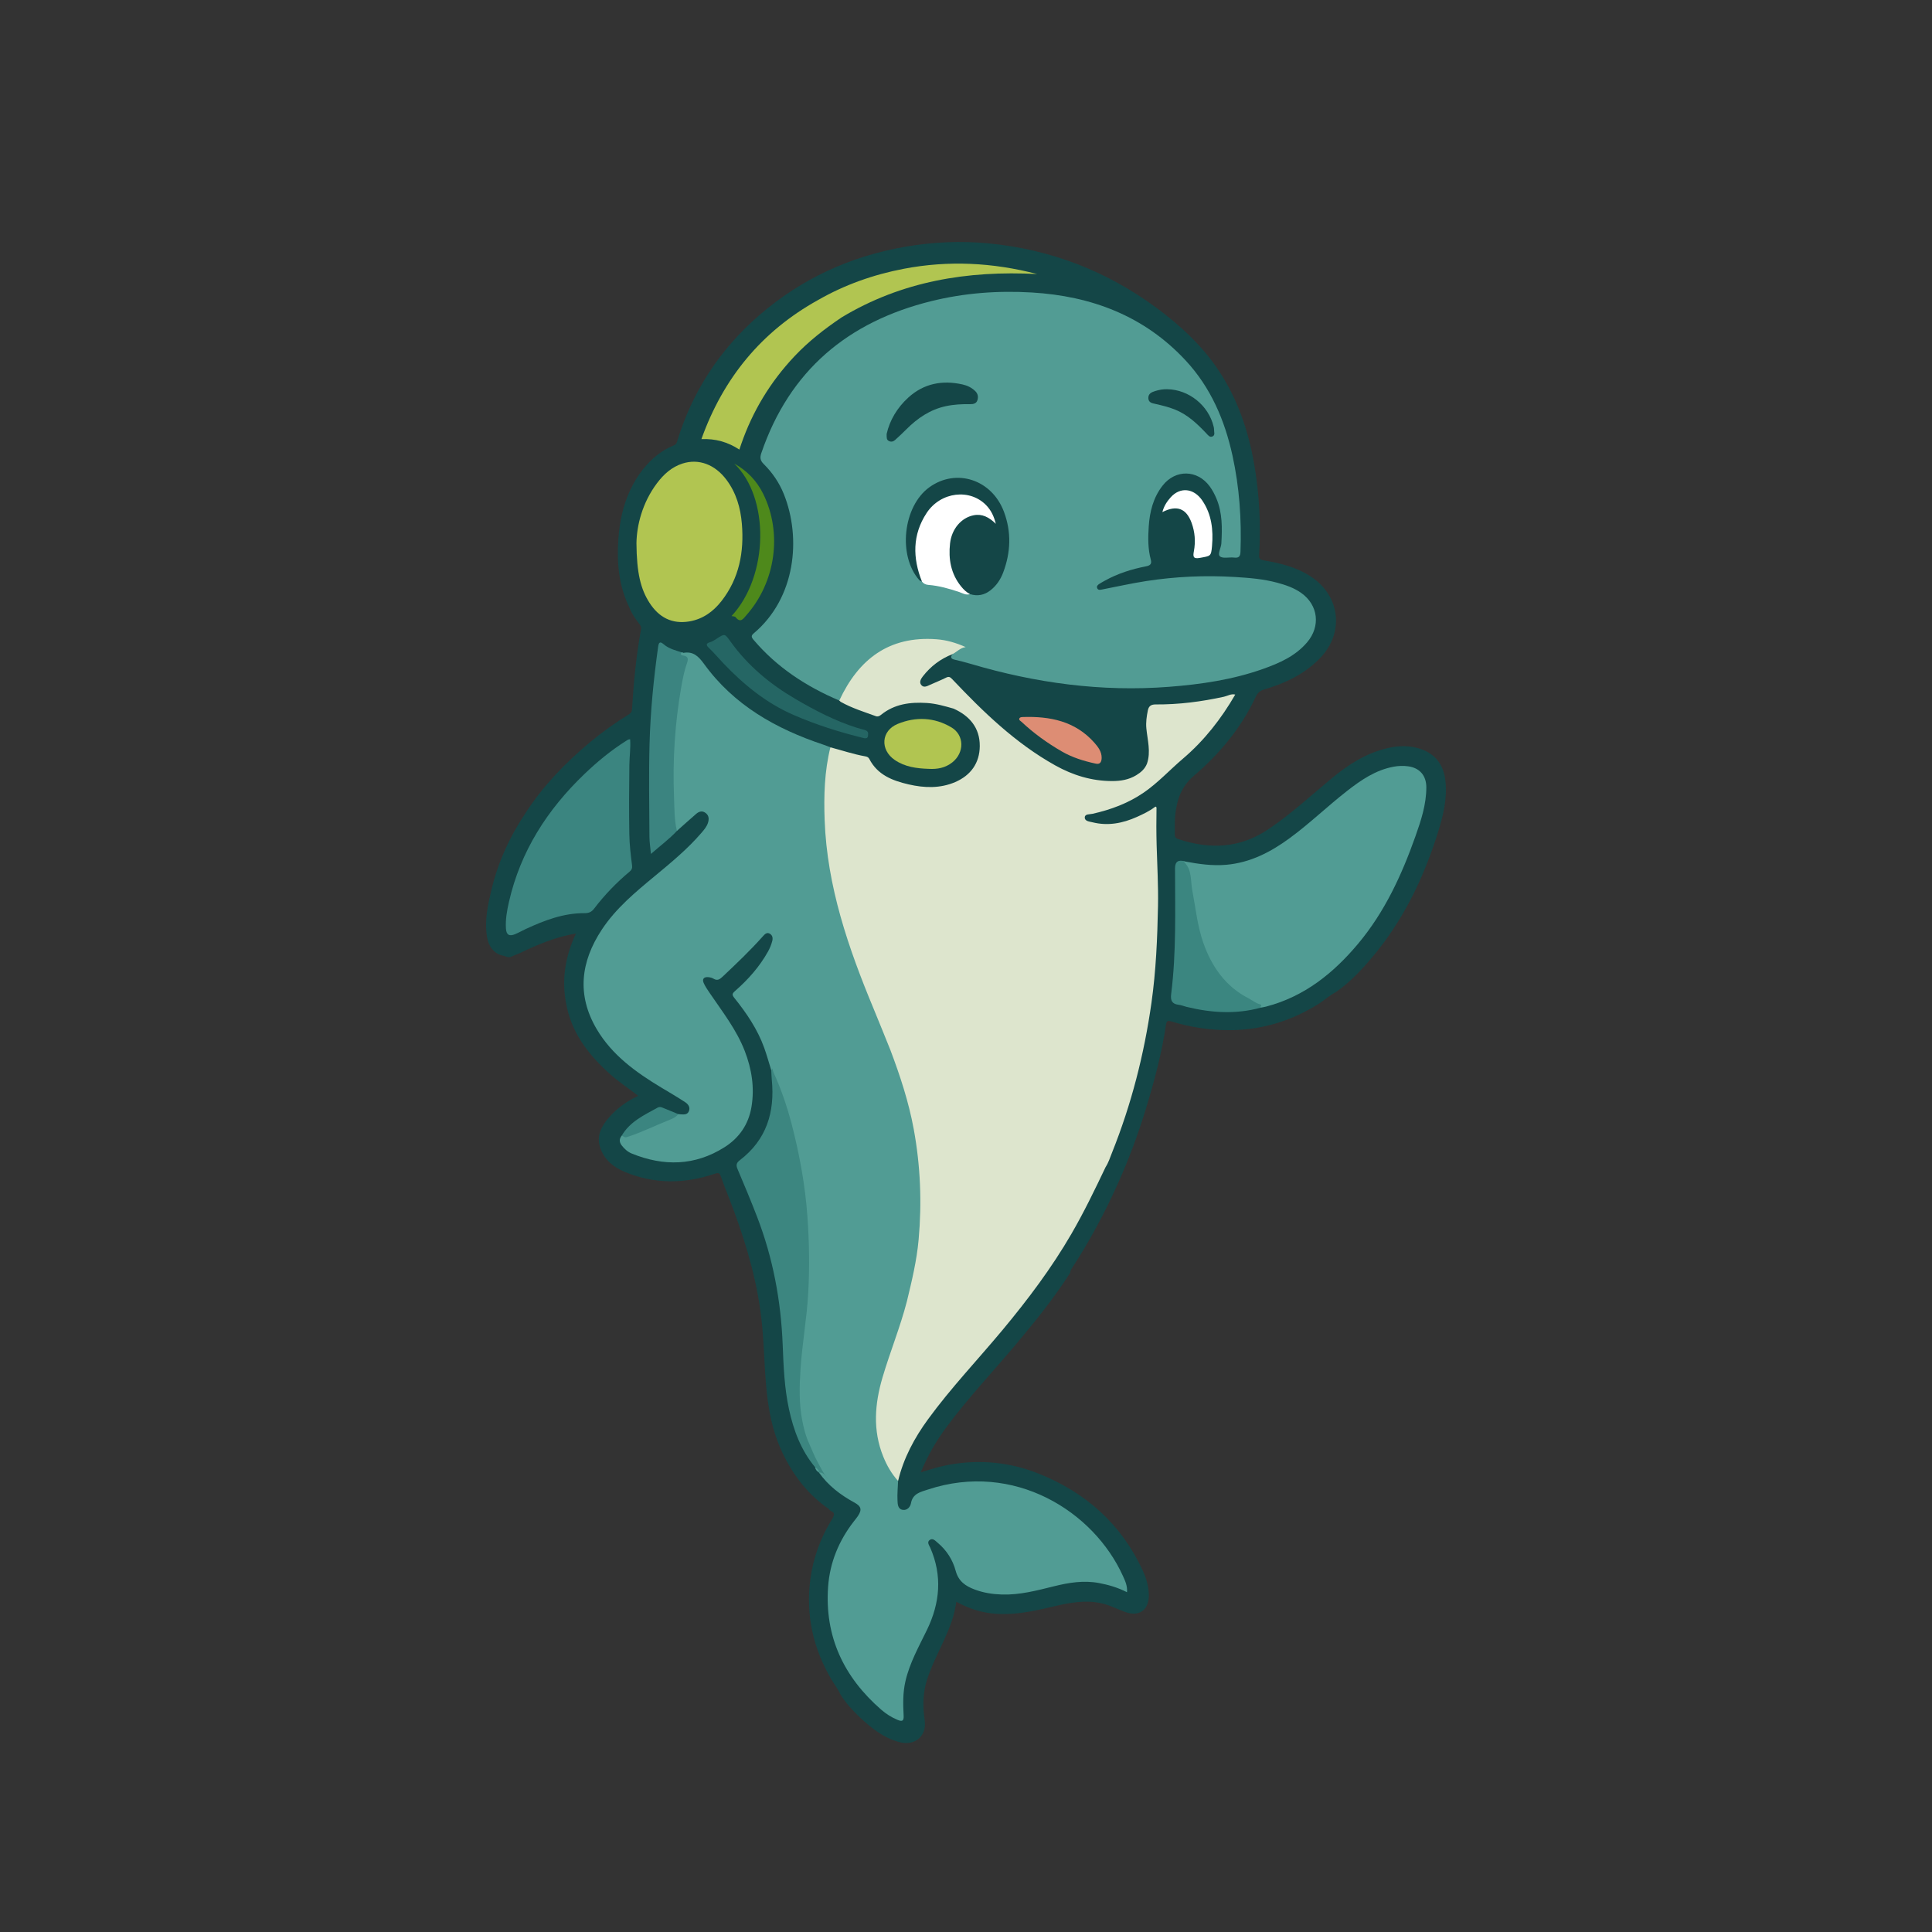 <?xml version="1.0" encoding="UTF-8"?><svg id="Layer_1" xmlns="http://www.w3.org/2000/svg" viewBox="0 0 1080 1080"><rect x="0" y="0" width="1080" height="1080" fill="#333333" stroke="none"/><defs><style>.cls-1{fill:#519c94;}.cls-2{fill:#3b8680;}.cls-3{fill:#256664;}.cls-4{fill:#dd8d74;}.cls-5{fill:#529c94;}.cls-6{fill:#4e891b;}.cls-7{fill:#3b8580;}.cls-8{fill:#fff;}.cls-9{fill:#b1c551;}.cls-10{fill:#144546;}.cls-11{fill:#3b8480;}.cls-12{fill:#dde5cd;}.cls-13{fill:#3c8680;}.cls-14{fill:#144647;}</style></defs><path class="cls-14" d="M807.994,436.454c-.979-8.641-5.328-14.841-13.702-17.719-5.992-2.06-12.164-2.002-18.311-.607-12.03,2.731-22.114,9.125-31.445,16.876-11.591,9.629-22.674,19.84-35.208,28.354-16.076,10.92-32.964,11.625-50.787,5.657-1.634-.547-1.86-1.457-1.826-2.848.086-3.51-.14-7.05.241-10.526.929-8.469,3.253-15.825,10.421-21.958,14.37-12.296,26.459-26.75,34.565-44.104,1.067-2.284,2.393-3.454,4.882-4.195,11.747-3.501,22.64-8.655,31.283-17.69,13.364-13.971,11.115-34.28-4.885-45.091-8.135-5.496-17.383-7.765-26.815-9.357-2.49-.42-2.64-1.336-2.526-3.307.979-16.868.131-33.634-2.752-50.303-3.269-18.9-9.347-36.759-20.048-52.766-9.194-13.753-21.196-24.857-34.446-34.663-28.021-20.737-59.399-32.819-94.078-36.156-15.54-1.495-31.008-.79-46.466,1.876-30.761,5.304-58.107,17.913-81.611,38.25-22.088,19.112-37.583,42.835-46.082,70.921-.321,1.061-.88,1.532-1.784,1.896-7.011,2.824-12.522,7.582-17.217,13.385-2.849,3.515-5.089,7.379-7.037,11.469-4.072,8.548-5.948,17.645-6.648,26.957-1.007,13.4.087,26.56,6.152,38.885t0,0h0c1.214,3.18,3.101,5.951,5.167,8.626.76.984,1.608,1.9,1.325,3.422-2.748,14.802-4.123,29.764-5.061,44.771-.092,1.47-.754,2.237-1.962,2.973-7.583,4.622-14.77,9.806-21.588,15.496-13.704,11.437-25.996,24.163-35.761,39.19-8.92,13.27-15.52,27.572-19.246,43.156-2.058,8.61-3.95,17.208-2.527,26.185.967,6.097,4.394,10.102,9.84,10.873,1.483.507,2.977.376,4.473.074,1.333-.546,2.667-1.092,4-1.638,0,0,0,0,0,0,0,0,0,0,0,0,10.044-4.815,20.266-9.118,31.432-10.988-7.382,15.687-7.777,29.469-4.925,41.845,3.5,15.188,12.765,26.697,24.078,36.838,4.862,4.358,10.359,7.916,15.667,12.079-6.488,3.022-11.844,6.927-16.268,11.987-4.3,4.917-7.3,10.368-4.911,17.2,2.32,6.631,7.385,10.704,13.583,13.293,16.542,6.908,33.354,6.803,50.183,1.122,2.159-.729,2.932-.648,3.669,1.555,1.396,4.174,3.084,8.251,4.672,12.36,7.699,19.929,14.075,40.089,17.177,61.275.544,3.716.98,7.447,1.307,11.188,1.862,21.275.847,42.86,8.519,63.185.853,2.26,1.8,4.485,2.844,6.664,6.002,12.519,14.259,23.203,25.821,31.132.513,1.463,3.161,1.167,2.778,3.368-.355,1.513-1.306,2.728-2.067,4.029-5.716,9.772-9.499,20.178-11.033,31.45-2.752,20.22,1.441,38.915,11.708,56.413,1.696,2.891,3.83,5.519,5.176,8.617,2.974,4.66,6.676,8.75,10.666,12.496,6.402,6.009,13.245,11.521,21.969,13.882,6.74,1.824,12.473-.999,14.091-6.829.667-2.401.323-4.883.013-7.317-.88-6.906-.639-13.655,1.466-20.413,4.649-14.927,14.386-27.878,16.439-43.852,10.535,5.705,19.795,7.473,31.404,6.69,7.967-.538,15.667-2.347,23.372-4.162,8.575-2.02,17.133-3.591,25.958-1.769,4.72.974,8.968,3.188,13.423,4.87,8.023,3.03,13.583-.985,13.469-9.403-.065-4.759-1.377-9.245-3.315-13.481-11.916-26.039-31.804-43.735-58.112-54.309-16.03-6.443-32.71-8.108-49.84-5.106-5.428.951-10.65,2.588-16.189,4.31,3.803-9.375,8.628-17.565,14.34-25.277,12.2-16.474,26.328-31.326,39.452-47.021,10.569-12.64,20.951-25.415,29.764-39.379-.08-.879.369-1.595.808-2.266,9.875-15.092,18.361-30.933,25.755-47.375,6.141-13.656,11.341-27.667,15.714-41.974,4.715-15.424,8.861-31.001,11.232-46.988.309-2.085.99-2.373,3.014-1.759,11.022,3.345,22.258,5.057,33.853,4.855,17.689-.309,33.772-5.439,48.645-14.824,3.229-2.037,6.015-4.704,9.442-6.436,7.632-5.313,13.968-12.015,19.933-19.04,17.547-20.665,29.071-44.535,37.127-70.243,2.951-9.417,5.296-18.885,4.166-28.854Z"/><path class="cls-14" d="M282.052,534.381c1.491.025,2.983.049,4.474.074-1.508.972-2.995.727-4.474-.074Z"/><path class="cls-12" d="M618.079,652.326c-6.03,12.65-12.109,25.267-19.152,37.407-11.084,19.106-24.293,36.659-38.394,53.606-13.888,16.69-28.91,32.438-41.736,50.009-7.656,10.488-13.718,21.771-16.758,34.509-1.849.071-2.627-1.426-3.424-2.603-7.775-11.484-10.926-24.16-9.658-37.965.994-10.826,4.265-21.056,7.862-31.231,3.394-9.601,6.621-19.264,9.235-29.118,3.191-11.978,6.088-24.07,6.811-36.438.467-7.99,1.794-16,.454-24.115-.87-5.27-.19-10.701-.754-16.084-1.307-12.465-3.543-24.709-6.95-36.765-2.482-8.785-5.481-17.388-8.673-25.93-8.071-20.303-16.853-40.328-23.863-61.046-6.508-19.233-10.822-38.932-12.593-59.169-1.288-14.713-1.151-29.389,1.392-43.98.354-2.032.395-4.25,2.316-5.668,6.482,1.71,12.844,3.877,19.47,5.05.851.151,1.776.453,2.274,1.428,4.583,8.967,12.997,12.184,21.993,14.258,8.758,2.019,17.609,2.339,26.055-1.308,8.693-3.753,13.64-10.652,13.711-20.095.076-10.135-5.592-16.887-14.656-20.959-4.894-1.383-9.749-2.822-14.897-3.147-9.32-.587-18.133.517-25.672,6.639-.894.726-1.808,1.118-2.89.721-6.637-2.433-13.425-4.498-19.625-8.002-.264-.24-.529-.481-.793-.721-.383-.964-.042-1.843.349-2.699,7.877-17.191,20.779-28.535,39.493-32.036,9.454-1.768,19.146-.979,28.335,2.63,1.173.461,2.752.739,2.76,2.295.007,1.241-1.463,1.354-2.385,1.704-1.79.68-2.974,2.841-5.304,2.188-6.66,2.589-12.147,6.746-16.526,12.373-1.117,1.435-2.139,3.228-.937,4.788,1.415,1.836,3.341.684,5.044-.084,2.959-1.335,5.988-2.525,8.89-3.97,1.601-.798,2.308-.311,3.468.914,17.296,18.264,35.284,35.716,57.499,48.128,9.936,5.552,20.503,8.785,31.928,8.776,4.679-.004,9.27-.75,13.397-3.268,2.641-1.612,4.876-3.559,6.017-6.532,2.228-6.578.258-13.097-.368-19.616-.331-3.443.152-6.724.825-10.052.507-2.505,1.853-3.384,4.398-3.366,12.88.091,25.572-1.552,38.146-4.308,2.085-.457,4.033-1.802,6.323-1.212-7.83,13.533-17.332,25.712-29.287,35.871-7.386,6.277-13.934,13.502-22.003,19.015-8.693,5.939-18.321,9.471-28.49,11.768-1.623.366-4.223.004-4.336,1.962-.129,2.212,2.641,2.366,4.28,2.777,8.617,2.159,16.875.587,24.828-2.983,3.495-1.569,6.972-3.21,10.052-5.541.6-.454.756-.113.94.349-.139,7.001-.124,13.997.068,21.001.31,11.334.985,22.657.763,34.008-.354,18.101-1.12,36.184-3.66,54.116-4.074,28.76-11.223,56.749-22.049,83.752-1.082,2.7-1.941,5.497-3.537,7.969Z"/><path class="cls-5" d="M532.41,365.693c2.447-1.267,4.363-3.552,7.413-3.965-5.251-2.352-10.668-3.974-16.424-4.391-26.526-1.924-43.511,11.228-54.237,34.274-18.443-7.856-34.865-18.539-47.943-33.978-1.286-1.518-1.375-2.33.162-3.625,23.386-19.701,26.654-53.204,16.798-77.78-2.556-6.372-6.381-12.006-11.242-16.807-2.011-1.986-2.205-3.639-1.35-6.141,15.784-46.159,48.392-73.457,95.134-84.977,18.445-4.546,37.223-5.927,56.091-4.801,33.3,1.987,62.814,13.054,85.997,38.027,14.001,15.082,21.818,33.32,26.163,53.164,3.87,17.679,5.119,35.596,4.47,53.679-.103,2.875-1.026,3.611-3.684,3.307-2.655-.303-6.172.7-7.787-.667-1.541-1.305.63-4.693.775-7.212.492-8.558.642-17.081-2.797-25.212-1.007-2.381-2.204-4.654-3.732-6.733-6.896-9.38-19.138-9.572-26.313-.401-5.255,6.716-7.211,14.621-7.755,22.896-.406,6.18-.49,12.405,1.155,18.48.637,2.354-.262,3.283-2.607,3.738-8.068,1.566-15.855,4.022-23.085,8.031-1.023.567-2.046,1.138-3.031,1.766-.925.59-1.789,1.357-1.172,2.565.521,1.02,1.578.806,2.507.627,8.256-1.593,16.47-3.454,24.773-4.738,16.464-2.545,33.033-3.286,49.686-2.276,7.952.483,15.864,1.105,23.578,3.187,4.75,1.282,9.421,2.855,13.479,5.751,9.524,6.798,10.857,18.638,3.261,27.572-6.567,7.723-15.473,11.62-24.643,14.877-16.97,6.026-34.662,8.62-52.533,10.003-37.777,2.923-74.653-2.113-110.863-12.831-3.02-.894-6.081-1.663-9.149-2.381-2.058-.482-2.226-1.478-1.096-3.028Z"/><path class="cls-1" d="M662.501,481.58c7.597,1.424,15.193,2.525,22.988,1.839,13.43-1.183,24.807-7.094,35.425-14.877,11.154-8.175,21.109-17.809,31.989-26.312,7.863-6.145,16.042-11.778,26.175-13.646,2.683-.494,5.383-.571,8.04-.219,6.432.851,10.197,5.132,10.208,11.72.016,9.627-2.977,18.635-6.143,27.565-7.622,21.497-17.083,42.046-31.846,59.725-13.845,16.58-30.127,29.7-51.529,35.303-1.014.265-2.057.423-3.087.63-.378-1.346-1.67-1.488-2.67-1.954-17.918-8.339-27.939-22.728-32.37-41.61-2.437-10.386-3.492-21.006-5.792-31.406-.451-2.038-.584-4.04-2.374-5.653-1.267-1.142-.232-1.485.986-1.105Z"/><path class="cls-7" d="M352.249,413.255c.337,4.885-.366,9.626-.429,14.375-.171,12.873-.233,25.751-.025,38.622.094,5.819.77,11.647,1.526,17.426.225,1.722-.241,2.622-1.365,3.561-7.393,6.172-14.035,13.076-19.87,20.729-1.415,1.855-2.962,2.507-5.307,2.493-11.744-.073-22.414,4.027-32.864,8.851-2.018.932-3.95,2.062-6.001,2.909-3.282,1.356-4.869.342-5.09-3.195-.317-5.061.574-9.988,1.696-14.903,6.454-28.283,21.431-51.55,42.139-71.404,7.179-6.883,14.844-13.206,23.28-18.54.686-.434,1.309-.946,2.311-.923Z"/><path class="cls-9" d="M355.783,303.636c.16-9.776,3.18-22.519,11.521-33.579,3.71-4.919,8.183-9,14.22-10.939,9.033-2.901,18.101.485,24.522,9.022,5.513,7.329,7.93,15.771,8.669,24.715,1.298,15.718-1.477,30.452-11.446,43.203-4.608,5.893-10.493,10.081-17.953,11.325-9.701,1.618-17.034-2.279-22.281-10.475-4.866-7.601-7.125-16.575-7.252-33.272Z"/><path class="cls-13" d="M431.135,598.308v-4.301c5.37,11.829,9.518,23.209,12.662,34.971,3.455,12.922,5.725,26.081,7.556,39.291.97,6.993,1.61,14.089,1.622,21.205.007,4.534.26,9.082.438,13.608.291,7.402-.718,14.848-1.018,22.282-.22,5.469-.89,10.878-1.533,16.303-1.037,8.755-2.212,17.516-2.7,26.309-.794,14.286.026,28.359,6.367,41.684,3.244,6.818,6.73,13.449,10.582,20.029-2.445-2.187-4.889-4.375-7.334-6.562,0,0,.051.02.051.02-.571-1.089-1.482-1.928-2.16-2.938-7.908-9.474-12.07-20.667-14.632-32.513-2.551-11.795-3.037-23.837-3.504-35.841-.962-24.689-5.436-48.656-14.344-71.73-3.448-8.931-7.136-17.773-10.889-26.582-.956-2.244-.654-3.522,1.287-5.004,14.93-11.405,19.645-26.912,17.845-44.982-.174-1.742-.201-3.499-.296-5.249Z"/><path class="cls-11" d="M381.986,364.967c-.114.027-.256.021-.336.088-.142.119-.255.278-.357.435-.011.018.114.168.197.197,1.509.516,3.728-1.08,4.557,1.297.591,1.694-.848,3.079-1.29,4.628-2.111,7.397-3.174,14.975-4.326,22.568-2.513,16.557-3.034,33.191-2.665,49.874.123,5.569.787,11.129,1.299,16.684.125,1.36-.328,2.523-.67,3.755-4.308,4.618-9.387,8.34-14.52,12.861-.321-3.559-.824-6.622-.837-9.686-.077-17.314-.405-34.638.065-51.939.493-18.18,2.288-36.293,4.816-54.318.293-2.089.93-3.137,2.988-1.339,3.175,2.775,7.235,3.603,11.079,4.896Z"/><path class="cls-2" d="M662.501,481.58c-.224.063-.447.126-.671.188,4.634,4.391,3.63,10.565,4.662,15.948,1.875,9.78,2.841,19.814,6.126,29.209,4.647,13.293,12.359,24.486,25.375,31.175,2.069,1.063,3.965,2.707,6.147,3.238,2.142.521-.165,1.536.58,1.969-13.864,3.794-27.677,2.889-41.458-.471-1.473-.359-2.905-.986-4.394-1.159-3.733-.432-4.632-2.426-4.187-5.96,2.942-23.374,2.184-46.873,2.167-70.345q-.004-5.598,5.653-3.792Z"/><path class="cls-9" d="M519.134,429.793c-6.71-.215-13.278-1.056-19.011-5.001-8.253-5.679-7.597-16.313,1.696-20.121,10.098-4.139,20.445-3.739,30.011,1.934,7.304,4.332,7.358,14.137.526,19.562-3.916,3.11-8.395,3.914-13.222,3.626Z"/><path class="cls-3" d="M485.266,410.555c.071,2.068-.875,2.42-2.672,1.98-13.387-3.278-26.486-7.427-39.127-12.936-15.236-6.64-27.814-16.963-39.146-28.865-2.728-2.865-5.272-5.935-8.159-8.651-1.78-1.674-1.163-2.553.721-3.079,1.399-.39,2.531-1.182,3.69-1.933,4.665-3.023,4.536-2.961,7.903,1.719,9.614,13.36,21.988,23.647,36.121,31.91,10.999,6.431,22.259,12.322,34.476,16.161,1.443.453,2.926.776,4.374,1.215,1.238.376,2.061,1.108,1.819,2.48Z"/><path class="cls-6" d="M408.941,344.371c20.867-22.45,21.41-66.239,1.489-85.236,7.201,3.952,12.67,9.713,16.258,17.021,10.77,21.938,6.865,49.308-9.455,67.738-1.658,1.873-3.263,4.667-6.056,1.094-.372-.476-1.434-.415-2.237-.617Z"/><path class="cls-4" d="M612.347,426.836c-6.545-1.411-12.967-3.394-18.847-6.805-8.09-4.693-15.654-10.123-22.478-16.542-.547-.515-1.582-.918-1.178-1.886.272-.652,1.111-.75,1.842-.774,15.22-.501,29.284,2.225,40.011,14.287,2.199,2.472,4.207,5.134,4.135,8.589-.038,1.846-.634,3.894-3.486,3.132Z"/><path class="cls-8" d="M649.77,286.278c.906-3.478,2.603-5.975,4.598-8.219,5.302-5.964,12.945-5.278,17.732,1.759,5.236,7.696,6.21,16.48,5.42,25.468-.511,5.817-.824,5.46-6.667,6.559-3.912.735-4.022-.698-3.466-3.69,1-5.382.608-10.706-1.275-15.869-2.948-8.086-8.244-10.153-16.343-6.008Z"/><path class="cls-7" d="M379.17,622.794c.588,1.072,1.522,1.849-.69,2.586-9.447,3.145-18.144,8.198-27.743,11.021-1.849.544-3.196,1.218-3.195-1.543,4.571-7.876,12.479-11.494,19.976-15.634.863-.477,1.718-.506,2.666-.104,2.979,1.263,5.989,2.454,8.986,3.673Z"/><path class="cls-9" d="M505.208,150.258c-16.923,3.237-32.986,8.899-47.965,17.492h0c-31.589,17.541-52.945,43.626-65.152,77.718,7.836-.346,14.778,1.625,21.222,5.854.383-1.133.707-2.114,1.045-3.091,6.396-18.456,16.301-34.759,29.702-49.003,7.908-8.405,16.913-15.407,26.438-21.817,33.587-20.235,70.344-26.249,109.243-24.222-24.865-6.468-49.593-7.703-74.533-2.932Z"/><path class="cls-1" d="M455.669,820.209c1.143.669,2.173,1.42,2.16,2.938-1.117-.688-2-1.548-2.16-2.938Z"/><path class="cls-1" d="M627.719,880.974c-16.365-36.2-60.951-64.178-108.96-48.329-4.202,1.387-8.549,2.213-9.545,7.753-.354,1.971-2.102,4.008-4.545,3.632-2.853-.439-2.864-3.263-2.965-5.331-.175-3.6.194-7.227.334-10.842-3.651-4.011-6.288-8.633-8.311-13.641-5.932-14.686-4.756-29.417-.4-44.2,4.21-14.287,9.887-28.104,13.628-42.541,2.758-11.402,5.507-22.785,6.562-34.534,1.858-20.708,1.024-41.249-2.731-61.703-2.786-15.175-7.571-29.736-13.003-44.119-3.153-7.774-6.248-15.572-9.469-23.318-14.069-33.831-25.987-68.203-27.337-105.342-.498-13.712-.107-27.32,3.217-40.715-1.306-.492-2.598-1.027-3.921-1.468-26.469-8.826-50.014-22.058-66.731-45.164-3.061-4.231-6.06-7.158-11.554-6.147-.419-.228-1.01-.44-1.226.013-.585,1.229.614,1.392,1.258,1.495,2.922.465,2.759,2.128,1.981,4.317-1.49,4.19-2.339,8.548-3.111,12.92-3.621,20.533-4.947,41.243-4.101,62.045.254,6.235.1,12.58,1.608,18.738,3.582-3.18,7.136-6.393,10.76-9.524,1.64-1.417,3.493-1.947,5.406-.424,1.857,1.479,1.809,3.508,1.184,5.451-.686,2.134-2.16,3.853-3.617,5.551-7.815,9.111-17.066,16.699-26.249,24.308-10.841,8.983-21.631,17.93-29.485,29.841-11.826,17.934-14.036,36.52-2.92,55.462,8.594,14.645,22.039,24.303,36.314,32.872,4.411,2.648,8.86,5.243,13.165,8.056,1.678,1.096,3.047,2.814,2.142,5.067-.814,2.026-2.734,1.894-4.526,1.774-.467-.031-.933-.09-1.399-.136-1.259,1.698-3.071,2.497-4.977,3.252-7.887,3.125-15.48,6.953-23.602,9.556-1.684.54-2.06-.494-3.05-.743-1.451,1.8-1.431,3.572-.021,5.416,1.527,1.997,3.364,3.648,5.671,4.584,17.781,7.213,35.17,6.917,51.687-3.472,8.27-5.202,13.544-12.747,15.192-22.592,1.808-10.801.151-21.182-3.752-31.272-4.612-11.923-12.465-21.908-19.55-32.351-1.245-1.835-2.549-3.683-3.424-5.7-.936-2.155.109-3.43,2.485-3.237,1.027.083,2.146.335,3.011.859,2.161,1.312,3.479.402,5.106-1.132,7.754-7.311,15.472-14.647,22.561-22.619,1.022-1.149,2.209-2.386,3.905-1.342,1.483.913,1.683,2.506,1.269,4.068-.539,2.033-1.314,3.976-2.353,5.836-4.739,8.487-11.09,15.65-18.347,22.002-1.703,1.49-1.953,2.121-.482,3.95,6.839,8.507,12.942,17.507,16.679,27.867,1.491,4.133,2.647,8.387,3.956,12.585.356-.372.582-.757.637-1.067.203,1.694,1.204,3.501,2.011,5.378,3.521,8.19,6.364,16.615,8.615,25.227,4.507,17.238,7.711,34.7,8.974,52.505,1.001,14.119,1.219,28.246.433,42.364-.793,14.244-3.384,28.317-4.304,42.568-.636,9.851-.917,19.617,1.059,29.343.818,4.024,1.802,7.999,3.505,11.751,1.644,3.623,3.034,7.369,4.955,10.856,1.909,3.464,3.591,7.09,6.09,9.75-1.537-1.198-2.279-4.086-5.334-3.855,5.155,7.329,12.073,12.579,19.85,16.819,3.825,2.085,4.319,3.992,1.911,7.587-.714,1.066-1.554,2.048-2.341,3.064-8.299,10.73-13.314,22.888-14.281,36.352-2.006,27.927,8.782,50.585,29.656,68.753,2.733,2.379,5.787,4.331,9.191,5.732,2.605,1.073,3.533.604,3.37-2.385-.348-6.412-.47-12.791.995-19.18,2.361-10.292,7.49-19.363,12.02-28.698,7.328-15.102,8.692-30.359,1.853-46.012-.597-1.366-2.082-3.147-.165-4.386,1.696-1.096,3.093.616,4.261,1.585,5.01,4.156,8.486,9.6,10.12,15.711,1.591,5.95,5.545,8.565,10.639,10.481,4.862,1.829,9.88,2.62,15.082,2.792,10.094.334,19.688-2.24,29.322-4.625,8.231-2.038,16.494-3.384,24.977-1.81,5.386.999,10.612,2.533,15.769,5.153.284-3.609-1.061-6.371-2.289-9.087Z"/><path class="cls-14" d="M515.373,325.1c-.499-.264-1.129-.414-1.479-.809-12.096-13.645-9.115-41.232,5.583-51.879,15.037-10.893,34.995-4.377,41.747,13.703,4.233,11.335,3.793,22.685-.441,33.92-1.463,3.882-3.725,7.29-7.035,9.898-3.46,2.727-7.298,3.526-11.535,2.165-1.65-.256-3.087-.911-4.294-2.106-8.633-8.545-10.644-25.262-4.256-35.515,4.928-7.909,14.197-9.747,21.383-4.241-4.188-7.739-6.816-10.325-12.044-11.854-9.612-2.812-20.07,1.42-25.065,10.118-5.817,10.13-6.434,20.793-3.338,31.853.434,1.55,1.338,3.031.774,4.746Z"/><path class="cls-8" d="M515.373,325.1c-5.233-13.193-5.392-26.158,2.612-38.329,7.871-11.968,24.4-13.855,33.513-4.122,2.491,2.66,4.105,5.836,5.165,10.166-3.805-3.727-7.64-5.725-12.405-4.775-6.832,1.361-12.264,7.557-13.177,15.757-.967,8.683.444,16.929,6.168,24.002,1.412,1.745,2.952,3.276,4.963,4.299-2.244.795-4.147-.532-6.072-1.174-5.613-1.872-11.257-3.494-17.183-3.96-1.456-.115-2.683-.678-3.584-1.864Z"/><path class="cls-14" d="M495.642,242.587c1.685-7.58,5.852-14.669,12.117-20.36,8.703-7.904,19.07-9.851,30.37-7.3,2.627.593,5.053,1.745,7.045,3.706,1.537,1.513,1.791,3.311,1.184,5.155-.597,1.812-2.273,2.175-4.015,2.144-4.562-.081-9.097.151-13.576,1.111-8.768,1.879-15.822,6.664-22.049,12.893-2.062,2.062-4.173,4.081-6.353,6.017-.989.879-2.202,1.263-3.558.523-1.307-.714-1.144-1.896-1.167-3.888Z"/><path class="cls-10" d="M652.534,217.584c12.037.189,23.049,9.051,25.885,20.847.136.564.268,1.155.244,1.726-.055,1.321.765,3.031-.823,3.799-1.58.764-2.569-.726-3.494-1.7-5.17-5.444-10.554-10.572-17.718-13.393-3.487-1.373-7.096-2.24-10.736-3.066-1.743-.395-3.864-.663-3.954-3.203-.091-2.541,1.776-3.353,3.719-3.969,2.228-.707,4.52-1.125,6.878-1.041Z"/></svg>